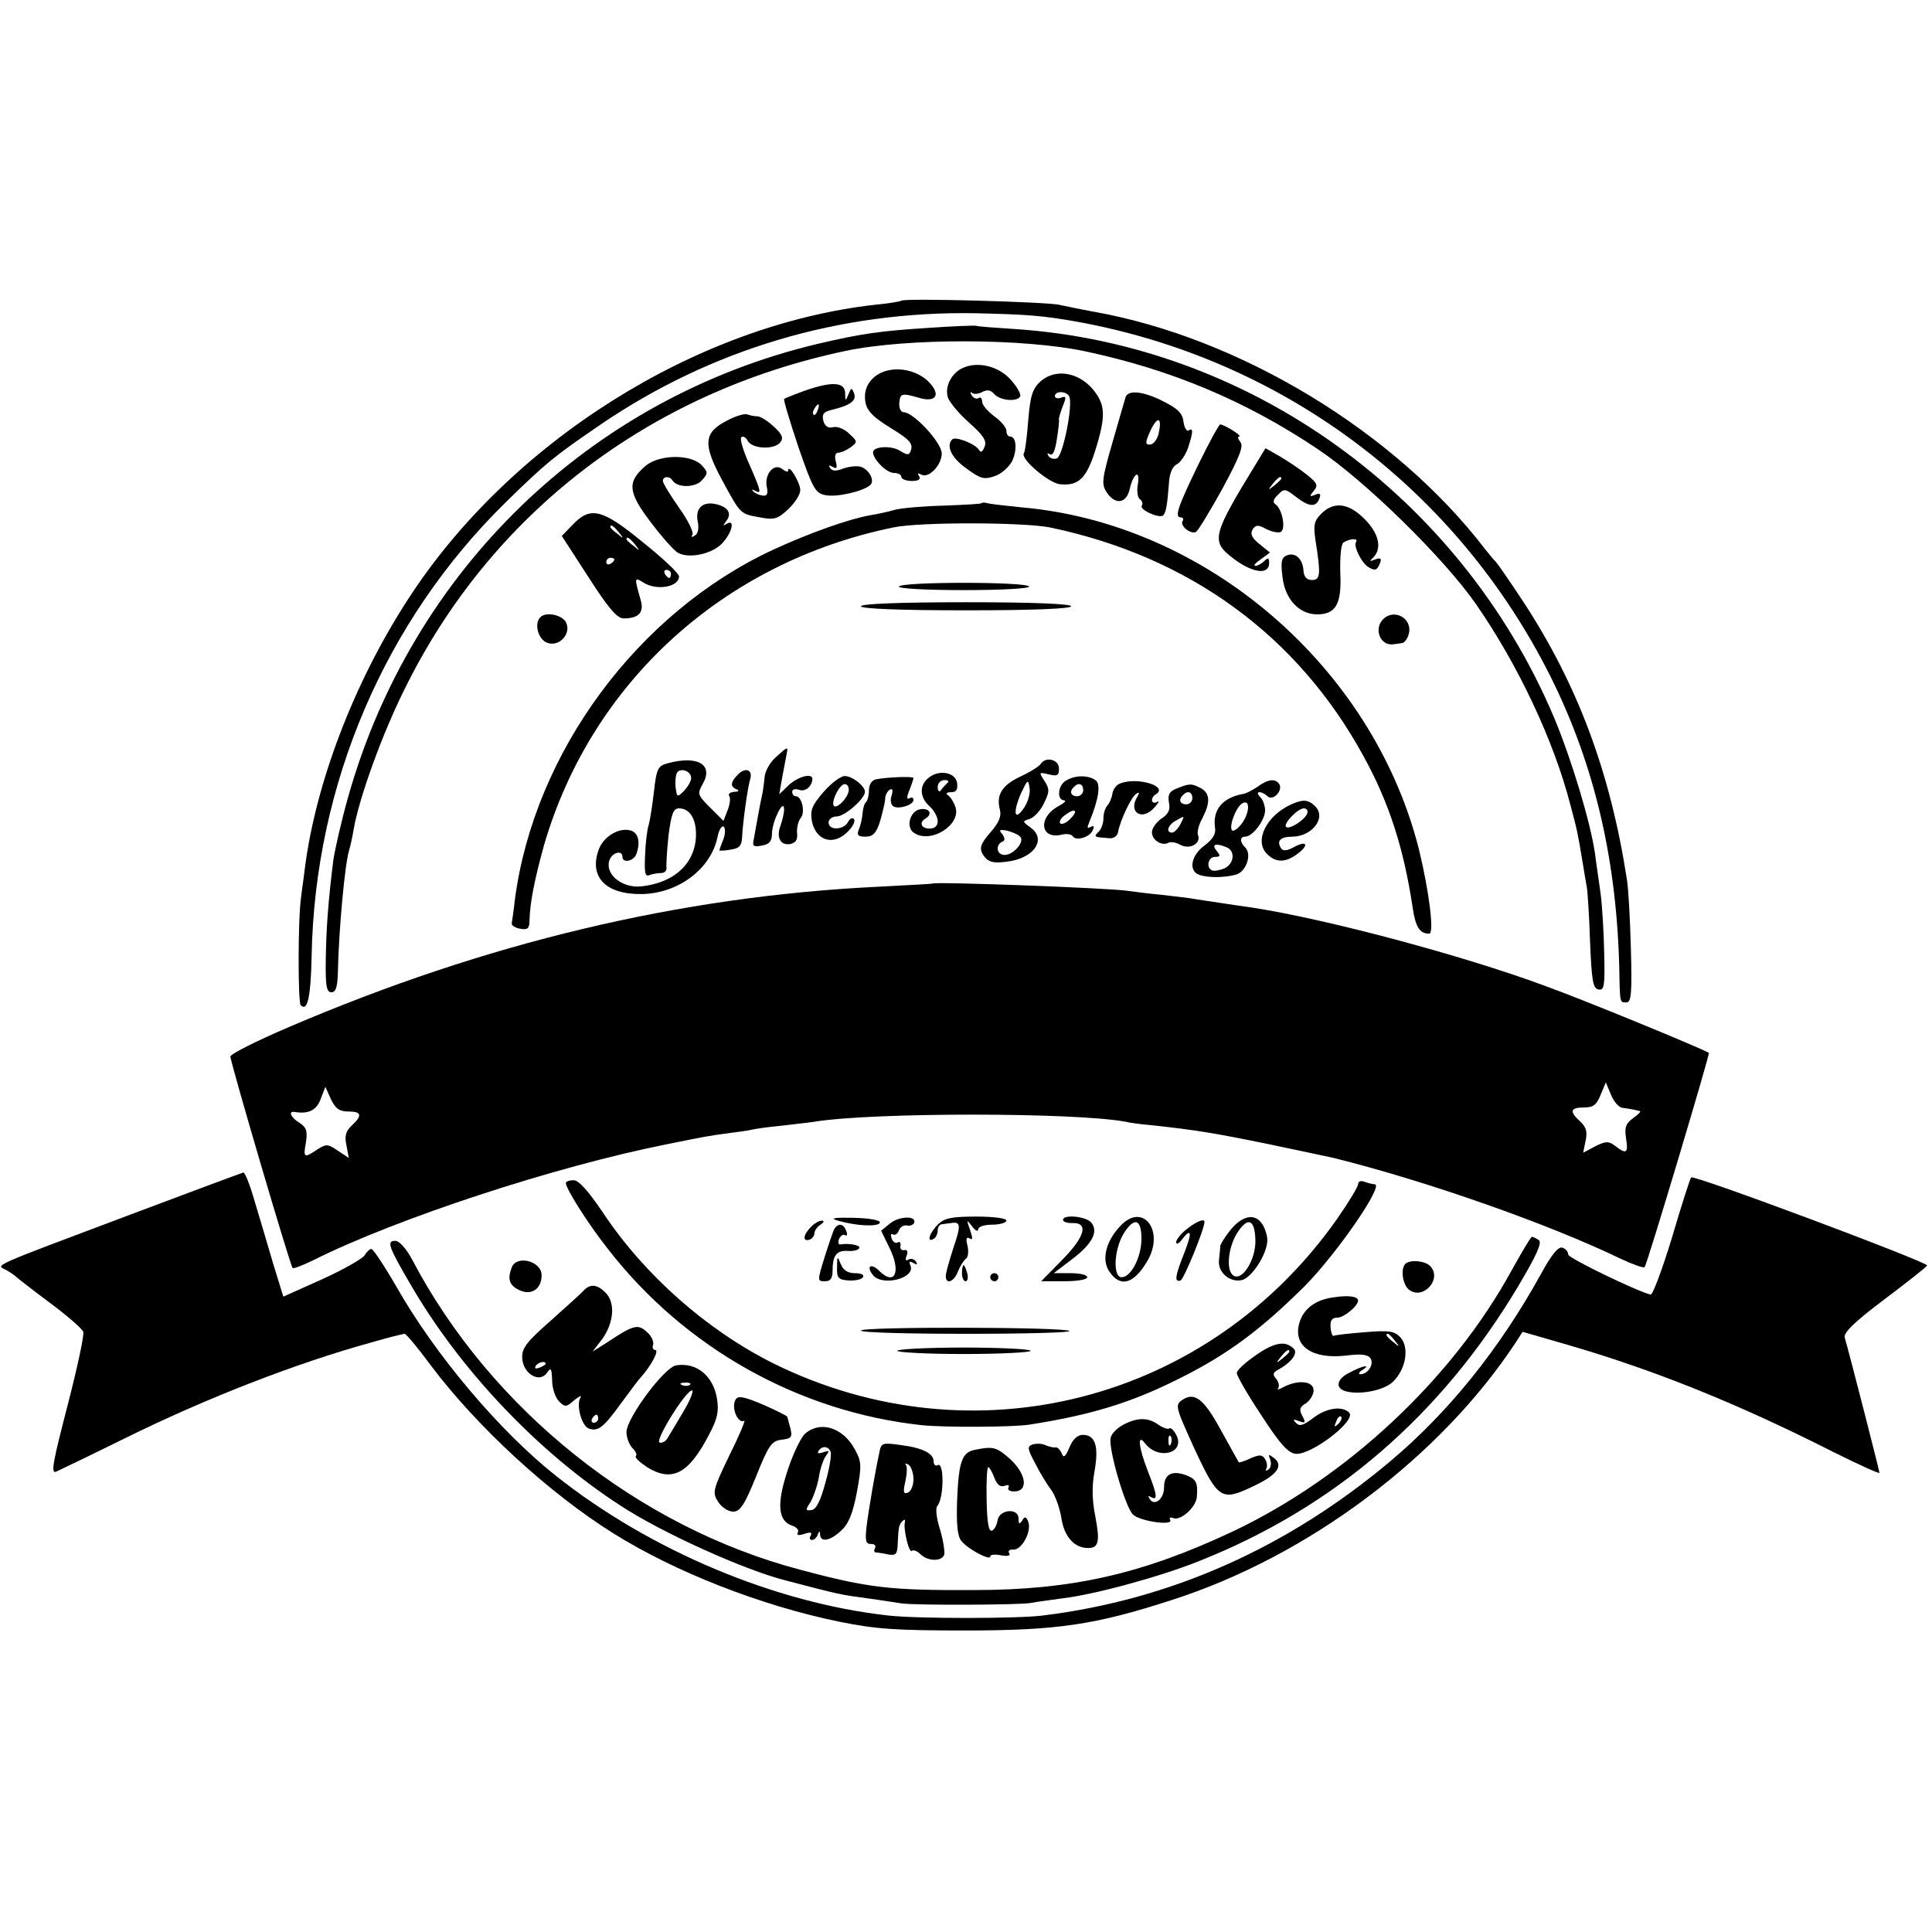 <?xml version="1.0" standalone="no"?>
<!DOCTYPE svg PUBLIC "-//W3C//DTD SVG 20010904//EN"
 "http://www.w3.org/TR/2001/REC-SVG-20010904/DTD/svg10.dtd">
<svg version="1.0" xmlns="http://www.w3.org/2000/svg"
 width="478pt" height="478pt" viewBox="0 0 478 478"
 preserveAspectRatio="xMidYMid meet">
<g transform="translate(0,478) scale(0.1,-0.1)"
fill="#000000" stroke="none">
<path d="M2230 4036 c-3 -2 -32 -7 -65 -10 -444 -50 -906 -341 -1157 -731
-132 -204 -227 -452 -254 -665 -2 -19 -7 -50 -9 -69 -8 -51 -8 -261 -1 -268
17 -17 25 21 27 122 8 424 181 829 480 1122 101 99 120 114 234 192 274 187
593 282 929 276 130 -3 166 -6 251 -21 501 -91 924 -403 1159 -854 115 -221
174 -460 182 -735 2 -100 1 -95 18 -95 12 0 14 22 11 133 -2 72 -6 150 -10
172 -41 265 -122 482 -258 689 -33 50 -63 93 -66 96 -4 3 -16 18 -28 33 -222
289 -606 522 -968 586 -33 6 -71 14 -85 17 -30 7 -384 17 -390 10z"/>
<path d="M2300 3969 c-124 -8 -167 -14 -278 -40 -562 -134 -1003 -560 -1161
-1122 -16 -57 -32 -127 -36 -153 -13 -103 -18 -172 -19 -249 -1 -65 2 -80 14
-80 11 0 15 13 16 50 2 101 17 268 28 302 3 10 8 33 11 51 13 76 70 235 126
347 214 435 606 735 1092 837 153 32 439 31 591 -1 212 -45 397 -122 576 -242
116 -77 313 -270 392 -384 104 -150 192 -337 233 -495 19 -71 19 -75 30 -140
4 -25 9 -54 11 -65 2 -11 6 -72 8 -135 4 -96 7 -116 21 -118 14 -3 16 8 14 90
-1 51 -5 118 -9 148 -4 30 -11 75 -14 100 -12 79 -58 232 -102 337 -232 546
-753 921 -1334 959 -47 3 -89 6 -95 8 -5 1 -57 -1 -115 -5z"/>
<path d="M2383 3870 c-28 -12 -46 -45 -38 -73 4 -12 27 -40 53 -63 35 -31 44
-45 38 -59 -5 -13 -9 -16 -14 -8 -9 15 -58 34 -66 26 -16 -16 -2 -46 35 -72
35 -26 44 -28 70 -19 16 5 35 22 43 37 13 27 11 61 -5 61 -5 0 -9 6 -9 14 0 8
-13 24 -30 36 -16 12 -30 28 -30 36 0 8 -4 13 -9 9 -5 -3 -13 0 -17 7 -4 7 -4
10 1 6 4 -4 16 -3 25 2 13 7 21 5 30 -5 14 -16 56 -20 64 -6 3 5 -7 23 -22 40
-29 34 -81 48 -119 31z"/>
<path d="M2195 3863 c-33 -8 -55 -34 -55 -64 0 -31 13 -47 67 -80 44 -27 53
-37 46 -55 -4 -11 -9 -10 -27 1 -20 13 -66 11 -66 -4 0 -17 33 -51 51 -51 10
0 19 -4 19 -10 0 -5 12 -10 26 -10 16 0 23 4 18 12 -5 7 -3 8 5 4 18 -11 51
23 51 52 0 27 -70 102 -94 102 -7 0 -12 10 -11 23 2 24 6 25 48 13 43 -13 56
7 25 39 -26 26 -68 37 -103 28z"/>
<path d="M2575 3837 c-20 -18 -26 -35 -31 -97 -3 -41 -8 -78 -11 -82 -8 -14
62 -73 89 -76 46 -5 66 14 88 84 27 87 25 113 -7 152 -37 42 -92 50 -128 19z
m70 -37 c11 -18 -15 -148 -30 -154 -8 -3 -17 0 -21 6 -4 6 -3 8 4 4 7 -4 13
10 17 39 4 24 6 46 5 47 -1 2 3 16 9 32 10 24 9 27 -4 22 -8 -3 -15 -1 -15 4
0 13 27 13 35 0z"/>
<path d="M1990 3813 c-25 -9 -47 -18 -50 -20 -2 -2 14 -55 35 -118 36 -104 42
-115 67 -120 26 -6 94 9 111 25 12 10 -2 38 -23 45 -9 3 -29 1 -43 -4 -18 -7
-28 -7 -33 1 -5 7 -3 8 6 3 10 -6 12 -3 8 13 -4 14 -1 22 6 22 7 0 20 6 30 13
18 13 18 15 -3 34 -12 12 -30 19 -40 16 -12 -3 -20 2 -24 16 -4 17 1 22 21 27
46 11 62 23 55 41 -6 15 -7 14 -14 -3 -7 -17 -8 -17 -8 4 -1 27 -33 29 -101 5z
m33 -48 c-3 -9 -8 -14 -10 -11 -3 3 -2 9 2 15 9 16 15 13 8 -4z"/>
<path d="M2785 3798 c-2 -7 -17 -58 -33 -114 -26 -90 -27 -102 -14 -122 21
-32 49 -28 57 8 9 40 27 50 20 11 -3 -16 0 -33 5 -36 6 -4 8 -11 5 -16 -7 -10
44 -33 53 -24 7 7 10 27 14 78 1 24 8 42 19 48 9 4 22 23 28 40 13 39 14 52 2
44 -5 -3 -11 7 -13 22 -2 20 -14 32 -48 49 -50 26 -88 30 -95 12z m81 -93 c-4
-14 -13 -25 -21 -25 -12 0 -12 5 2 36 18 37 29 31 19 -11z"/>
<path d="M1798 3739 c-57 -29 -59 -58 -13 -144 48 -88 45 -86 95 -95 36 -7 44
-4 70 20 17 16 30 37 30 47 0 19 -29 67 -30 49 0 -5 -6 -3 -14 3 -20 17 -45
-11 -39 -43 4 -18 1 -24 -11 -22 -8 1 -19 6 -23 11 -4 4 -2 5 5 1 17 -10 15
-1 -14 65 -15 33 -24 63 -20 67 4 4 12 0 16 -9 12 -20 65 -22 80 -4 9 11 6 20
-16 40 -15 14 -33 25 -40 25 -7 0 -18 2 -26 5 -7 2 -30 -5 -50 -16z"/>
<path d="M2966 3633 c-51 -105 -61 -133 -45 -133 6 0 8 -4 5 -9 -8 -12 21 -34
33 -27 6 4 35 52 66 108 42 78 52 104 44 114 -6 8 -8 14 -3 14 9 1 -36 29 -47
30 -3 0 -27 -44 -53 -97z"/>
<path d="M3117 3648 c-120 -196 -123 -206 -64 -251 47 -35 87 -40 87 -10 0 13
-3 14 -12 5 -7 -7 -17 -12 -22 -12 -6 0 0 7 13 16 l23 17 -26 21 c-19 15 -23
25 -17 36 8 12 14 12 34 1 14 -7 30 -10 36 -7 13 8 3 57 -13 68 -8 5 -6 13 6
24 15 16 18 15 44 -5 32 -25 50 -27 58 -5 5 12 2 15 -10 10 -14 -6 -15 -4 -4
9 12 14 9 20 -16 40 -16 13 -46 33 -66 45 l-37 21 -14 -23z m53 -52 c0 -2 -8
-10 -17 -17 -16 -13 -17 -12 -4 4 13 16 21 21 21 13z"/>
<path d="M1598 3628 c-47 -40 -45 -65 12 -140 28 -37 59 -72 68 -76 28 -15 85
-2 109 24 25 27 32 61 11 48 -10 -6 -10 -5 -1 7 14 18 5 34 -23 41 -34 9 -54
-8 -48 -41 4 -18 1 -32 -7 -36 -7 -5 -10 -4 -6 2 4 6 -11 36 -33 67 -22 31
-40 61 -40 66 0 12 17 13 24 1 12 -18 55 -18 72 0 16 18 16 20 1 37 -26 29
-105 28 -139 0z"/>
<path d="M2428 3535 c-1 -2 -43 -4 -93 -6 -49 -1 -103 -6 -120 -10 -16 -5 -45
-11 -63 -14 -51 -9 -148 -43 -239 -85 -336 -156 -591 -502 -639 -865 -3 -27
-7 -54 -8 -60 0 -5 9 -11 22 -13 17 -3 22 1 22 20 1 45 13 104 36 187 117 402
444 700 864 786 66 14 323 13 388 0 344 -72 612 -267 775 -565 64 -116 100
-229 122 -375 7 -48 17 -65 41 -65 13 0 0 105 -26 211 -115 451 -527 805 -985
844 -39 4 -75 8 -82 10 -6 2 -13 2 -15 0z"/>
<path d="M3269 3509 c-18 -18 -20 -28 -14 -68 13 -82 12 -96 -9 -96 -13 0 -20
8 -21 23 -2 30 -20 46 -41 38 -13 -5 -16 -15 -11 -53 6 -55 41 -93 86 -93 46
0 61 26 57 103 -1 41 2 71 8 75 17 10 37 11 31 1 -7 -10 13 -50 29 -61 17 -11
23 -10 30 8 5 12 2 15 -11 10 -15 -6 -16 -5 -5 5 22 23 13 60 -22 95 -40 40
-76 44 -107 13z"/>
<path d="M1417 3482 l-27 -28 66 -102 c50 -78 71 -102 87 -102 38 0 51 15 42
46 -16 56 -16 57 8 42 33 -20 87 -10 87 16 0 7 -40 45 -89 84 -101 83 -130 90
-174 44z m114 -19 c13 -16 12 -17 -3 -4 -10 7 -18 15 -18 17 0 8 8 3 21 -13z
m40 -30 c13 -16 12 -17 -3 -4 -10 7 -18 15 -18 17 0 8 8 3 21 -13z m-51 -37
c0 -3 -4 -8 -10 -11 -5 -3 -10 -1 -10 4 0 6 5 11 10 11 6 0 10 -2 10 -4z m140
-36 c0 -5 -2 -10 -4 -10 -3 0 -8 5 -11 10 -3 6 -1 10 4 10 6 0 11 -4 11 -10z"/>
<path d="M2224 3329 c-3 -5 63 -9 161 -9 94 0 164 4 161 9 -8 12 -314 12 -322
0z"/>
<path d="M2130 3280 c0 -6 93 -10 260 -10 167 0 260 4 260 10 0 6 -93 10 -260
10 -167 0 -260 -4 -260 -10z"/>
<path d="M1337 3253 c-16 -15 -6 -54 16 -63 30 -12 62 22 47 51 -10 18 -50 26
-63 12z"/>
<path d="M3422 3248 c-24 -24 -7 -67 26 -62 6 1 16 2 21 3 5 0 13 10 16 21 12
39 -35 66 -63 38z"/>
<path d="M1920 2907 c-14 -12 -26 -33 -28 -47 -1 -14 -4 -32 -5 -40 -2 -8 -7
-33 -11 -55 -4 -22 -9 -49 -11 -61 -4 -18 -1 -20 20 -16 19 3 25 11 25 31 1
30 29 87 30 59 0 -9 -4 -27 -9 -41 -11 -29 0 -50 25 -45 13 3 18 11 16 27 -1
13 3 30 9 37 12 14 3 54 -12 54 -5 0 -9 5 -9 11 0 6 7 8 17 5 15 -6 32 8 33
27 0 15 -35 6 -58 -15 l-24 -23 7 40 c4 22 9 48 11 58 4 21 4 21 -26 -6z"/>
<path d="M1650 2891 c-22 -6 -26 -14 -32 -69 -4 -35 -10 -72 -13 -83 -4 -11
-8 -45 -9 -75 -2 -44 0 -54 11 -49 8 3 21 5 29 5 8 0 14 6 13 13 -1 6 1 42 5
80 7 54 12 67 26 67 26 0 42 -25 42 -64 0 -70 -52 -120 -135 -129 -46 -5 -89
28 -80 62 5 21 33 30 33 11 0 -16 27 -11 34 6 11 29 6 53 -13 59 -29 9 -69
-15 -80 -48 -24 -67 18 -110 106 -109 90 1 171 61 188 140 3 18 11 30 15 27 5
-3 5 -17 0 -31 -6 -14 -10 -26 -10 -28 0 -1 12 -1 28 2 21 3 27 9 28 30 2 40
14 125 20 144 7 23 -11 31 -30 12 -19 -19 -20 -31 -3 -37 7 -3 4 -6 -6 -6 -10
-1 -16 -5 -13 -10 4 -5 2 -21 -4 -36 l-10 -26 -33 33 c-32 32 -32 34 -18 59
27 48 -14 71 -89 50z m60 -36 c0 -8 -8 -21 -17 -31 -17 -17 -18 -17 -21 5 -2
12 -1 29 2 37 6 16 36 8 36 -11z"/>
<path d="M2575 2890 c-4 -6 -26 -20 -50 -31 -46 -22 -61 -45 -51 -83 4 -16 -3
-32 -24 -56 -22 -25 -27 -37 -20 -51 13 -23 27 -27 73 -19 60 12 85 56 46 83
-20 15 -20 15 -1 21 11 4 27 21 35 39 14 28 14 35 1 55 -14 22 -14 22 11 16
21 -5 25 -3 25 15 0 22 -33 30 -45 11z m-41 -108 c-24 -36 -29 -13 -8 35 16
34 18 36 21 15 3 -13 -3 -35 -13 -50z m-10 -72 c13 -13 -20 -49 -42 -45 -18 3
-18 27 -1 33 6 3 5 9 -1 18 -10 11 -7 12 11 9 12 -3 27 -9 33 -15z"/>
<path d="M2298 2856 c-24 -18 -23 -49 2 -71 11 -10 20 -26 20 -37 0 -11 -7
-18 -20 -18 -21 0 -27 15 -10 25 18 11 10 26 -12 23 -27 -3 -38 -46 -16 -59
41 -27 116 20 102 64 -4 12 -12 25 -18 29 -7 5 -4 8 7 8 13 0 17 6 15 23 -4
26 -44 34 -70 13z m46 -13 c-5 -5 -12 -12 -16 -18 -4 -6 -8 -2 -8 8 0 9 7 17
17 17 9 0 12 -3 7 -7z"/>
<path d="M2037 2820 c-29 -34 -33 -45 -28 -73 10 -46 51 -60 86 -27 13 12 22
27 18 33 -3 5 -10 3 -15 -7 -11 -20 -48 -21 -48 -1 0 8 9 15 20 15 20 0 70 44
70 61 0 14 -31 39 -50 39 -10 0 -34 -18 -53 -40z m63 6 c0 -19 -33 -52 -38
-38 -4 14 16 52 28 52 6 0 10 -6 10 -14z"/>
<path d="M2168 2852 c-11 -2 -18 -13 -18 -26 0 -12 -3 -26 -7 -30 -5 -4 -8
-17 -9 -29 -1 -12 -5 -30 -9 -39 -6 -14 -2 -18 16 -18 19 0 27 8 37 40 6 22
12 46 12 54 0 8 5 18 11 22 7 4 9 0 5 -14 -4 -11 -2 -23 4 -27 13 -8 50 3 50
16 0 6 -4 7 -10 4 -7 -4 -7 3 0 20 6 15 10 28 10 30 0 5 -67 2 -92 -3z"/>
<path d="M2638 2849 c-21 -11 -24 -49 -5 -49 6 -1 0 -7 -15 -15 -51 -28 -44
-83 9 -70 12 3 24 1 27 -4 8 -13 44 -2 50 16 4 9 2 11 -6 7 -8 -5 -9 -2 -3 12
24 58 29 95 15 104 -19 13 -51 12 -72 -1z m42 -24 c0 -8 -7 -15 -15 -15 -16 0
-20 12 -8 23 11 12 23 8 23 -8z m-33 -72 c-9 -9 -20 -14 -24 -10 -3 4 2 14 13
21 25 19 33 10 11 -11z"/>
<path d="M2770 2841 c-8 -3 -17 -15 -18 -26 -2 -11 -8 -24 -13 -29 -5 -6 -9
-19 -9 -31 0 -12 -5 -26 -12 -33 -13 -13 -12 -13 29 -16 9 0 17 6 19 14 4 27
33 89 45 96 8 5 9 3 3 -7 -24 -39 12 -62 43 -26 10 11 12 17 6 13 -15 -8 -18
10 -3 19 32 20 -48 44 -90 26z"/>
<path d="M3112 2834 c-13 -9 -29 -17 -35 -18 -52 -9 -77 -39 -71 -83 3 -16 -5
-29 -26 -45 -33 -24 -40 -62 -14 -72 20 -8 62 -8 92 0 25 7 40 50 23 67 -14
14 -14 27 0 27 18 0 49 41 49 65 0 11 -5 26 -12 33 -7 7 -8 12 -2 12 6 0 15
-5 20 -10 13 -13 39 14 29 30 -9 14 -27 13 -53 -6z m-37 -88 c-10 -14 -21 -23
-26 -21 -10 7 8 57 24 67 19 12 20 -18 2 -46z m-41 -62 c24 -9 19 -43 -6 -53
-13 -5 -26 -7 -30 -4 -15 8 -8 33 8 33 14 0 14 3 4 15 -13 16 -3 20 24 9z"/>
<path d="M2911 2829 c-18 -7 -22 -15 -19 -34 4 -18 -1 -29 -18 -40 -13 -9 -24
-24 -24 -34 0 -20 25 -35 41 -26 5 3 18 1 29 -5 24 -13 52 3 44 24 -3 7 2 26
11 42 20 39 19 61 -4 74 -23 12 -28 12 -60 -1z m39 -24 c0 -8 -7 -15 -15 -15
-16 0 -20 12 -8 23 11 12 23 8 23 -8z m-30 -65 c-6 -11 -15 -20 -20 -20 -16 0
-11 18 8 29 24 14 24 14 12 -9z"/>
<path d="M3195 2790 c-62 -28 -93 -91 -60 -123 21 -21 44 -22 73 -1 31 22 27
36 -5 19 -20 -11 -29 -11 -34 -3 -11 18 -1 28 29 28 49 1 84 47 56 75 -17 17
-30 18 -59 5z m39 -23 c-6 -16 -44 -40 -52 -33 -8 8 29 46 44 46 7 0 11 -6 8
-13z"/>
<path d="M2307 2594 c-1 -1 -63 -4 -137 -8 -488 -24 -967 -138 -1455 -347 -80
-34 -145 -67 -145 -73 0 -14 148 -518 154 -523 2 -3 26 7 53 20 204 102 596
231 873 286 94 19 104 21 150 27 25 3 52 7 60 9 8 2 42 7 75 10 33 4 70 8 82
10 144 23 638 23 766 0 12 -3 42 -7 67 -9 110 -12 153 -19 290 -47 80 -17 152
-32 160 -34 233 -58 533 -164 709 -249 30 -14 57 -24 60 -21 6 6 162 528 159
530 -13 9 -301 128 -406 166 -202 75 -543 166 -727 194 -22 3 -56 8 -75 11
-19 3 -46 7 -60 9 -14 3 -52 7 -85 11 -33 3 -71 8 -85 10 -46 7 -476 23 -483
18z m1708 -555 c8 -1 20 -3 25 -4 6 -1 13 -3 17 -4 4 0 -3 -8 -16 -17 -19 -14
-22 -23 -18 -50 6 -37 1 -41 -27 -19 -16 12 -23 12 -49 -1 l-30 -16 6 30 c5
22 1 34 -13 47 -28 25 -25 35 9 35 23 0 31 6 41 31 l13 31 13 -31 c7 -17 20
-32 29 -32z m-3153 -9 c33 0 35 -10 8 -35 -14 -13 -18 -25 -13 -48 l6 -32 -27
18 c-25 17 -29 17 -51 3 -33 -22 -35 -21 -28 18 4 28 1 37 -16 48 -20 12 -29
29 -13 27 35 -6 55 4 65 31 l12 31 14 -31 c11 -23 21 -30 43 -30z"/>
<path d="M320 1774 c-351 -132 -330 -123 -305 -136 11 -6 22 -14 25 -17 3 -3
40 -32 83 -64 43 -32 80 -64 83 -72 3 -7 -15 -90 -39 -183 -36 -139 -42 -169
-28 -163 9 4 86 41 171 83 205 101 425 186 610 237 41 12 78 21 81 21 4 0 33
-35 64 -77 114 -152 293 -317 453 -417 152 -95 363 -178 557 -218 94 -19 141
-22 315 -22 225 0 320 14 508 75 338 108 666 354 853 639 l16 25 114 -33 c213
-62 419 -145 652 -263 64 -32 117 -56 117 -53 0 5 -73 290 -86 335 -3 12 26
40 98 94 57 43 104 80 106 84 3 8 -577 225 -584 218 -2 -2 -24 -69 -47 -148
-24 -79 -48 -143 -53 -142 -34 8 -203 90 -204 99 0 7 -6 14 -14 17 -10 4 -27
-16 -54 -66 -103 -186 -228 -341 -373 -463 -255 -214 -543 -342 -859 -381 -62
-8 -313 -8 -382 0 -281 31 -590 161 -823 346 -140 111 -300 301 -395 469 -29
50 -57 92 -61 92 -4 0 -12 -7 -17 -16 -5 -8 -52 -35 -105 -59 l-96 -43 -25 81
c-13 45 -34 115 -46 155 -11 39 -24 72 -28 71 -4 -1 -131 -48 -282 -105z"/>
<path d="M1400 1853 c0 -14 55 -101 104 -163 190 -245 472 -403 776 -436 58
-6 222 -5 265 1 154 24 252 54 370 113 121 60 202 120 313 230 80 81 198 252
173 252 -5 0 -16 3 -25 6 -9 4 -16 1 -16 -6 0 -6 -23 -44 -50 -83 -318 -455
-902 -605 -1397 -360 -164 82 -318 218 -420 371 -37 55 -61 82 -74 82 -10 0
-19 -3 -19 -7z"/>
<path d="M2073 1760 c44 -13 100 -16 104 -5 2 6 -25 11 -65 12 -49 1 -60 -1
-39 -7z"/>
<path d="M2202 1753 l-22 -18 21 -43 c29 -59 13 -95 -26 -56 -20 20 -33 11
-15 -11 23 -28 104 -8 93 23 -5 11 -3 13 7 7 9 -5 11 -4 6 4 -4 6 -12 8 -18 5
-7 -5 -9 -1 -5 9 4 10 2 16 -6 14 -7 -1 -11 4 -9 11 1 8 -2 11 -7 8 -5 -3 -12
1 -15 10 -3 8 -2 13 3 10 5 -3 12 1 15 10 3 8 12 14 20 12 8 -2 16 2 18 7 5
18 -38 16 -60 -2z"/>
<path d="M2320 1750 c-21 -21 -28 -46 -10 -35 6 3 10 13 10 21 0 8 5 15 10 15
6 1 16 2 23 3 24 4 25 -5 6 -61 -10 -31 -19 -62 -19 -70 0 -22 20 -15 30 11 5
13 14 27 19 31 6 3 8 17 5 32 -5 18 -3 24 5 19 8 -5 8 0 1 21 -9 26 -9 27 5 9
8 -11 15 -14 15 -8 0 7 15 12 35 12 19 0 35 5 35 10 0 6 -32 10 -75 10 -62 0
-79 -4 -95 -20z"/>
<path d="M2630 1762 c0 -5 10 -8 22 -8 42 2 33 -33 -23 -90 l-53 -54 57 0 c31
0 57 4 57 10 0 6 -19 10 -41 10 l-42 0 46 35 c50 38 65 68 47 90 -13 16 -70
21 -70 7z"/>
<path d="M2772 1747 c-36 -38 -47 -83 -28 -112 27 -41 60 -33 94 24 45 75 -10
148 -66 88z m52 -35 c-1 -44 -26 -92 -49 -92 -22 0 -19 68 5 108 27 43 45 36
44 -16z"/>
<path d="M3046 1739 c-14 -17 -26 -36 -27 -42 0 -7 -2 -22 -3 -34 -4 -31 27
-57 57 -50 28 8 68 75 62 106 -11 58 -50 66 -89 20z m60 -28 c1 -47 -32 -101
-54 -87 -19 11 -14 68 8 104 27 43 45 36 46 -17z"/>
<path d="M2006 1744 c-19 -19 -21 -37 -3 -31 6 2 12 9 12 16 0 6 7 16 15 21 9
6 10 10 3 10 -6 0 -19 -7 -27 -16z"/>
<path d="M2936 1739 c-14 -11 -26 -26 -26 -32 0 -7 7 -4 14 6 24 31 26 18 6
-33 -23 -58 -25 -73 -9 -68 8 3 59 127 59 145 0 9 -20 1 -44 -18z"/>
<path d="M2064 1739 c-3 -6 -14 -38 -24 -70 -18 -58 -18 -59 1 -59 14 0 19 7
19 28 0 37 11 49 38 47 13 -1 25 2 28 7 4 7 -25 13 -48 9 -4 0 -5 6 -2 14 4 8
10 12 15 9 5 -3 6 2 3 10 -7 19 -20 21 -30 5z"/>
<path d="M3740 1637 c-147 -269 -407 -512 -690 -646 -223 -105 -398 -145 -640
-145 -206 -1 -261 5 -429 50 -401 105 -766 396 -961 767 -15 28 -32 47 -42 47
-22 0 -17 -14 36 -105 123 -213 316 -417 521 -550 102 -67 306 -159 408 -185
138 -36 133 -35 207 -45 30 -4 66 -10 80 -12 36 -5 290 -4 320 1 14 3 48 7 75
11 80 9 242 53 340 92 336 133 600 360 792 682 45 76 59 107 50 113 -6 4 -14
8 -17 8 -3 -1 -25 -38 -50 -83z"/>
<path d="M2071 1645 c-1 -27 3 -31 28 -33 16 -1 32 2 36 8 4 6 -5 10 -20 10
-17 0 -29 7 -35 23 -8 20 -9 20 -9 -8z"/>
<path d="M1266 1644 c-11 -29 -6 -44 19 -56 30 -14 55 3 55 37 0 35 -62 51
-74 19z"/>
<path d="M3477 1653 c-12 -12 -7 -50 8 -63 35 -29 85 26 53 58 -13 13 -50 16
-61 5z"/>
<path d="M2380 1630 c0 -11 4 -20 9 -20 5 0 7 9 4 20 -3 11 -7 20 -9 20 -2 0
-4 -9 -4 -20z"/>
<path d="M2450 1620 c0 -5 5 -10 10 -10 6 0 10 5 10 10 0 6 -4 10 -10 10 -5 0
-10 -4 -10 -10z"/>
<path d="M1444 1587 c-6 -7 -43 -40 -82 -75 -58 -51 -71 -67 -70 -91 1 -39 42
-64 61 -38 10 15 12 12 13 -18 0 -20 8 -43 17 -52 15 -15 18 -15 38 3 13 10
19 13 15 6 -11 -18 3 -69 20 -76 23 -9 37 2 79 60 22 30 45 61 51 67 25 28 46
67 35 67 -5 0 -8 6 -5 13 2 7 -4 22 -16 32 -22 20 -33 17 -99 -27 l-35 -22 24
31 c29 41 33 90 8 115 -21 21 -38 22 -54 5z m-94 -181 c0 -2 -7 -7 -16 -10 -8
-3 -12 -2 -9 4 6 10 25 14 25 6z m130 -136 c0 -5 -5 -10 -11 -10 -5 0 -7 5 -4
10 3 6 8 10 11 10 2 0 4 -4 4 -10z"/>
<path d="M3298 1570 c-45 -6 -75 -30 -84 -66 -14 -55 33 -87 115 -78 39 5 55
3 62 -7 9 -15 -7 -39 -25 -39 -6 0 -4 5 4 10 24 15 2 12 -31 -6 -19 -9 -29
-21 -27 -32 6 -28 104 -21 135 10 32 32 40 84 18 109 -15 16 -28 18 -88 13
-39 -3 -74 -7 -77 -9 -3 -2 -7 7 -8 21 -1 17 3 24 17 24 16 0 51 29 51 42 0
11 -25 14 -62 8z m153 -107 c13 -16 12 -17 -3 -4 -17 13 -22 21 -14 21 2 0 10
-8 17 -17z"/>
<path d="M2130 1488 c0 -5 118 -8 262 -8 144 0 258 3 254 7 -10 10 -516 11
-516 1z"/>
<path d="M3107 1427 c-26 -18 -47 -37 -47 -44 0 -7 27 -54 61 -105 46 -71 66
-93 85 -95 39 -3 151 83 132 102 -17 17 -54 12 -86 -11 -26 -20 -36 -24 -45
-15 -9 9 -8 11 7 5 16 -6 17 -4 8 13 -8 15 -7 22 9 31 10 7 19 21 19 32 0 23
-37 27 -73 9 -12 -7 -19 -8 -15 -4 4 5 2 15 -4 23 -10 11 -9 16 4 23 33 18 50
41 39 52 -21 21 -48 16 -94 -16z m83 9 c0 -2 -8 -10 -17 -17 -16 -13 -17 -12
-4 4 13 16 21 21 21 13z m121 -179 c-10 -9 -11 -8 -5 6 3 10 9 15 12 12 3 -3
0 -11 -7 -18z"/>
<path d="M2220 1438 c0 -4 74 -8 165 -8 91 0 165 4 165 8 0 4 -74 8 -165 8
-91 0 -165 -4 -165 -8z"/>
<path d="M1673 1402 c-29 -4 -123 -131 -123 -165 0 -14 7 -32 15 -40 8 -8 12
-17 8 -20 -3 -3 10 -15 28 -27 62 -38 103 -17 154 82 20 38 24 56 19 87 -9 57
-51 91 -101 83z m34 -48 c-3 -3 -12 -4 -19 -1 -8 3 -5 6 6 6 11 1 17 -2 13 -5z
m-16 -66 c-17 -29 -35 -59 -40 -67 -4 -7 -13 -12 -19 -10 -13 4 65 129 80 129
5 0 -4 -24 -21 -52z"/>
<path d="M1817 1310 c-5 -21 11 -53 24 -45 5 4 -11 -35 -36 -85 -42 -87 -43
-93 -28 -116 8 -13 25 -24 37 -24 17 0 28 16 57 88 31 77 38 87 63 90 25 3 27
7 21 30 -4 15 -7 27 -8 28 -22 13 -78 38 -99 44 -21 6 -27 4 -31 -10z"/>
<path d="M2923 1315 c-16 -12 -13 -20 33 -121 58 -124 66 -129 145 -91 58 27
75 50 52 69 -15 11 -16 11 -10 -4 3 -10 1 -20 -5 -24 -6 -4 -8 -3 -5 2 3 6 2
16 -3 24 -7 11 -13 12 -36 2 -14 -7 -28 -11 -29 -10 -1 2 -21 37 -44 79 -43
79 -66 97 -98 74z"/>
<path d="M2779 1255 c-15 -8 -29 -22 -31 -32 -7 -24 36 -172 55 -190 17 -17
102 -29 92 -13 -3 5 0 7 8 4 18 -7 55 26 58 51 3 37 -1 45 -26 55 -35 13 -55
3 -55 -30 0 -29 -24 -48 -36 -28 -4 7 -3 8 4 4 17 -10 15 6 -8 64 -23 59 -27
95 -7 69 33 -43 101 -24 77 21 -6 12 -14 19 -17 16 -3 -3 -15 1 -27 9 -26 19
-53 18 -87 0z m118 -47 c-3 -8 -6 -5 -6 6 -1 11 2 17 5 13 3 -3 4 -12 1 -19z"/>
<path d="M1992 1233 c-11 -10 -31 -52 -44 -93 -27 -82 -23 -124 13 -135 11 -4
16 -11 13 -17 -4 -6 1 -8 16 -3 15 5 20 4 16 -4 -4 -6 -3 -11 3 -11 5 0 12 6
14 13 4 10 6 10 6 0 1 -20 26 -15 52 10 18 16 29 42 39 95 12 66 12 75 -5 106
-29 54 -85 72 -123 39z m63 -45 c3 -7 -3 -42 -13 -77 -12 -44 -22 -65 -34 -67
-15 -2 -16 0 -3 19 7 12 17 40 21 62 3 22 12 46 18 54 9 12 8 13 -7 8 -11 -4
-16 -3 -12 3 9 14 25 12 30 -2z"/>
<path d="M2646 1199 c-10 -24 -15 -27 -19 -15 -4 9 -10 15 -14 15 -4 -1 -16 1
-25 5 -10 5 -25 5 -34 2 -13 -5 -12 -11 8 -48 12 -24 30 -53 40 -66 9 -13 20
-43 24 -68 7 -46 32 -74 66 -74 26 0 30 15 18 78 -8 40 -9 74 -2 112 11 62 2
90 -29 90 -13 0 -25 -11 -33 -31z"/>
<path d="M2176 1188 c-10 -45 -27 -143 -32 -185 -4 -35 -2 -43 11 -43 9 0 13
-4 10 -10 -3 -5 -3 -10 2 -11 4 0 18 -2 31 -5 19 -3 22 1 23 26 2 43 3 47 12
57 5 4 7 4 6 -2 -5 -16 10 -79 17 -72 4 3 13 0 21 -8 18 -18 52 -19 59 -2 2 7
-2 35 -10 62 -9 28 -12 53 -7 59 17 20 17 111 1 101 -5 -3 -10 1 -10 9 0 20
-27 34 -83 41 -43 6 -47 5 -51 -17z m84 -68 c0 -15 -6 -30 -14 -33 -11 -4 -12
2 -6 28 4 19 5 37 1 41 -3 4 0 4 7 0 6 -4 12 -20 12 -36z"/>
<path d="M2412 1193 c-32 -6 -40 -29 -44 -125 -2 -61 1 -90 11 -101 16 -20 71
-49 71 -38 0 5 12 6 26 3 17 -3 25 -1 21 5 -4 6 1 10 10 9 21 -1 46 45 37 69
-5 13 -9 14 -15 3 -7 -10 -9 -9 -9 5 0 27 -48 23 -52 -5 -2 -12 -8 -23 -14
-25 -8 -3 -12 21 -13 77 -1 44 1 80 4 80 3 0 10 -12 15 -26 7 -18 15 -24 26
-20 8 3 12 2 9 -4 -3 -6 3 -10 14 -10 37 0 30 45 -12 82 -32 28 -40 30 -85 21z"/>
</g>
</svg>
